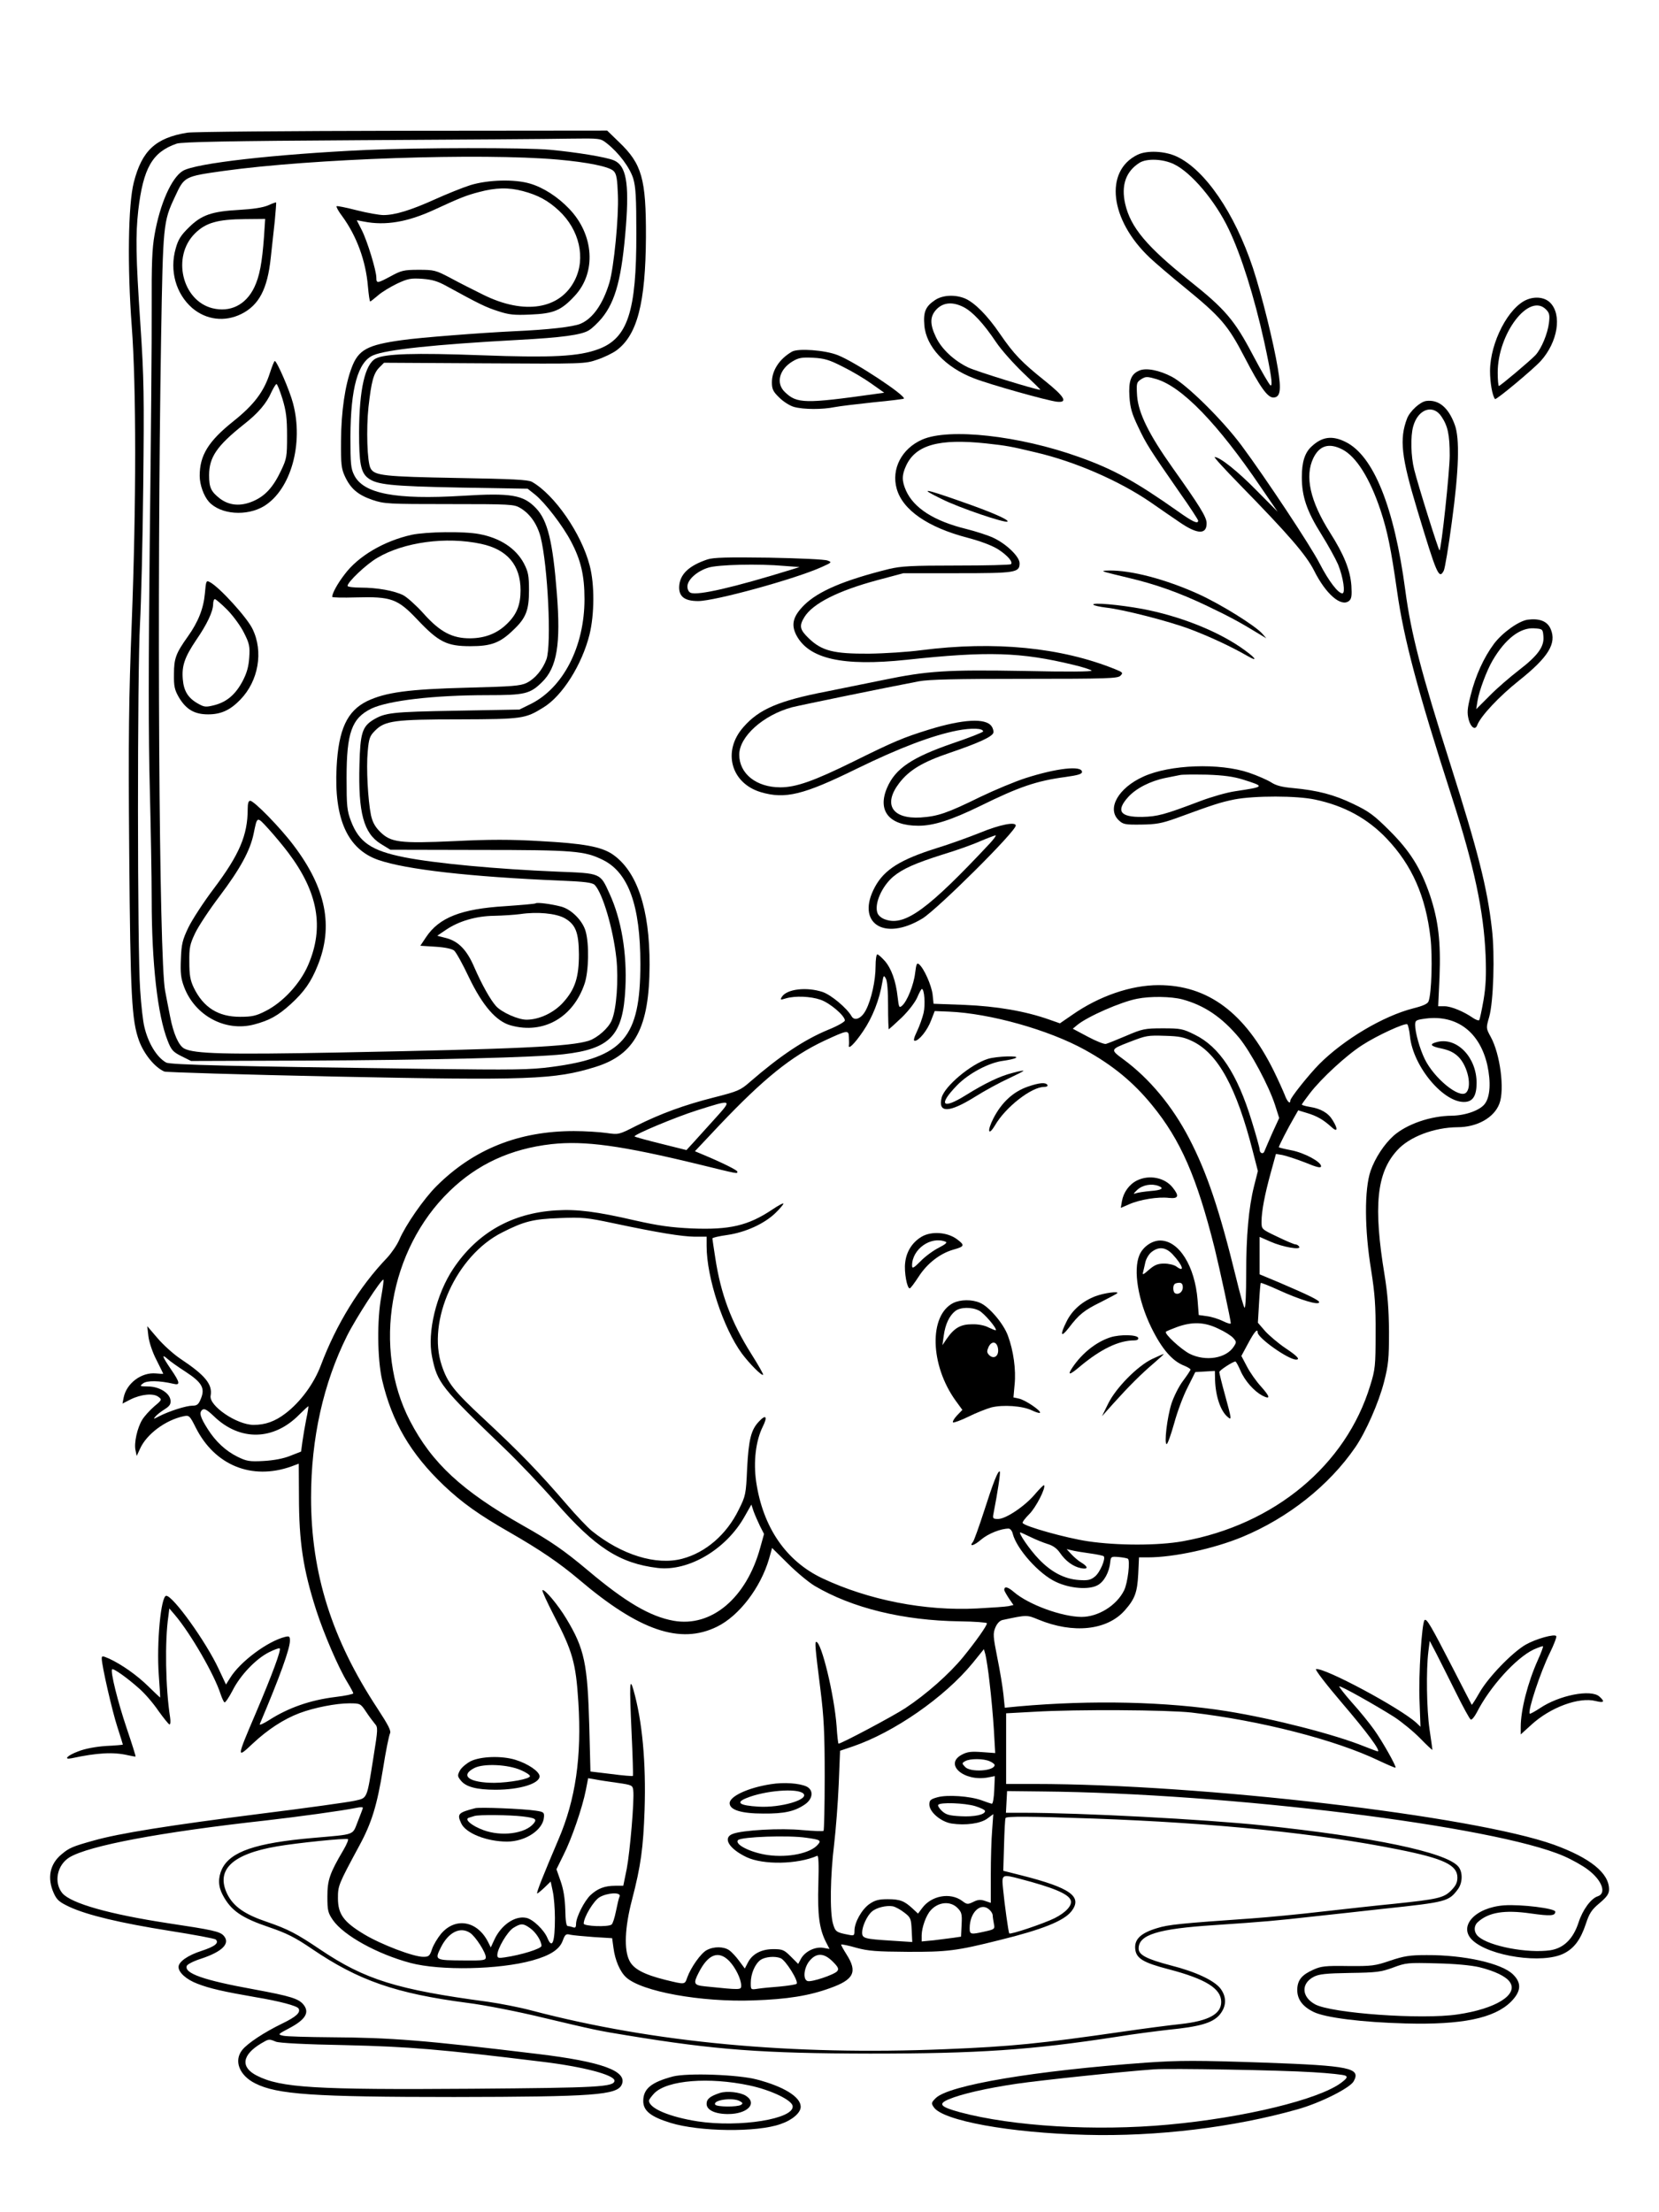 <?xml version="1.0" standalone="no"?>
<!DOCTYPE svg PUBLIC "-//W3C//DTD SVG 20010904//EN"
 "http://www.w3.org/TR/2001/REC-SVG-20010904/DTD/svg10.dtd">
<svg version="1.0" xmlns="http://www.w3.org/2000/svg"
 width="864pt" height="1152pt" viewBox="0 0 864 1152"
 preserveAspectRatio="xMidYMid meet">

<g transform="translate(0,1152) scale(0.1,-0.1)"
fill="#000000" stroke="none">
<path d="M975 10829 c-165 -27 -236 -94 -278 -258 -30 -116 -34 -442 -11 -748
24 -317 24 -926 0 -1548 -15 -391 -18 -591 -13 -1195 6 -750 13 -874 51 -979
26 -71 83 -140 132 -161 11 -4 407 -16 880 -26 1019 -21 1153 -16 1365 50 206
64 281 205 282 531 1 293 -66 490 -194 577 -59 39 -150 56 -376 68 -150 9
-266 9 -444 0 -289 -13 -334 -7 -390 49 -26 26 -39 50 -47 86 -16 79 -25 246
-17 331 6 70 11 82 39 110 51 51 101 58 441 58 324 1 341 3 435 62 99 60 201
223 240 379 26 105 27 263 1 360 -43 167 -184 370 -301 436 -20 11 -104 15
-390 20 -379 7 -430 12 -450 50 -18 32 -23 206 -11 319 15 133 26 176 57 207
l24 24 523 -3 c517 -3 523 -3 587 19 36 12 81 34 100 48 109 80 152 247 154
590 1 305 -21 381 -140 495 l-62 60 -1069 -1 c-587 -1 -1090 -5 -1118 -10z
m2186 -56 c61 -48 119 -125 137 -183 13 -44 16 -100 16 -285 1 -408 -45 -546
-197 -603 -102 -38 -238 -46 -610 -32 -351 13 -502 8 -550 -17 -56 -29 -86
-161 -87 -383 0 -162 9 -210 46 -239 45 -35 118 -43 481 -50 l351 -6 39 -31
c51 -41 145 -163 187 -244 51 -96 70 -177 70 -300 0 -247 -111 -463 -282 -547
l-57 -28 -330 -6 c-336 -6 -369 -10 -432 -48 -56 -35 -67 -69 -71 -232 -7
-252 22 -359 112 -414 l49 -30 461 -1 c498 0 550 -5 646 -52 133 -66 195 -237
195 -542 0 -384 -89 -487 -462 -536 -112 -15 -194 -16 -658 -10 -1006 13
-1329 21 -1350 33 -48 27 -93 100 -113 185 -7 26 -17 113 -22 193 -15 201 -15
1658 -1 1905 6 107 14 431 17 720 5 466 4 561 -15 843 -24 356 -25 462 -11
591 26 221 73 304 200 348 26 9 272 14 960 18 509 3 997 6 1086 8 161 2 161 2
195 -25z"/>
<path d="M1905 10739 c-472 -22 -888 -69 -953 -109 -59 -36 -119 -172 -147
-332 -13 -73 -16 -154 -15 -378 1 -157 -4 -701 -10 -1210 -7 -639 -7 -1038 0
-1290 5 -201 10 -464 10 -585 0 -331 31 -603 83 -734 19 -49 28 -59 72 -81
l50 -25 605 2 c654 3 1177 16 1334 33 246 28 311 98 323 345 9 181 -21 357
-82 490 -50 110 -43 107 -272 116 -315 13 -638 43 -798 75 -171 34 -235 78
-277 188 -21 55 -23 78 -23 226 0 235 27 310 129 360 89 42 325 70 604 70 195
0 222 6 285 68 78 76 98 198 77 463 -21 268 -48 379 -108 442 -66 70 -129 81
-385 65 -346 -21 -514 11 -562 107 -18 35 -20 59 -20 200 1 254 39 391 119
425 67 29 315 56 756 80 226 12 329 26 367 50 17 10 46 38 67 63 73 89 105
213 126 482 17 223 1 313 -63 340 -41 17 -193 42 -332 55 -127 12 -695 11
-960 -1z m1000 -50 c157 -14 271 -37 292 -61 14 -15 18 -42 21 -123 5 -117
-21 -377 -44 -456 -34 -113 -87 -188 -151 -215 -38 -16 -165 -31 -348 -39
-169 -8 -491 -33 -580 -46 -182 -25 -229 -50 -264 -145 -34 -90 -54 -227 -55
-379 -1 -123 2 -146 20 -185 30 -65 68 -97 143 -123 63 -21 80 -22 401 -22
317 0 337 -1 369 -20 51 -30 88 -83 106 -150 38 -149 58 -560 31 -638 -20 -54
-59 -101 -103 -123 -33 -16 -74 -19 -308 -25 -308 -8 -426 -24 -523 -70 -104
-51 -149 -147 -159 -344 -14 -270 57 -427 217 -483 144 -50 479 -88 953 -108
123 -5 161 -10 174 -22 41 -42 96 -226 113 -382 12 -110 1 -265 -24 -323 -16
-40 -74 -91 -118 -106 -95 -31 -367 -44 -1313 -62 -578 -11 -744 -7 -796 21
-29 16 -56 78 -73 166 -9 43 -20 104 -26 134 -32 164 -43 2071 -21 3400 10
594 11 605 72 735 49 106 48 106 254 135 461 64 1340 94 1740 59z"/>
<path d="M2450 10556 c-41 -13 -125 -47 -187 -75 -122 -55 -205 -81 -266 -81
-21 0 -84 11 -139 25 -55 14 -103 24 -105 21 -3 -3 10 -27 30 -53 75 -103 122
-232 133 -363 4 -44 9 -80 12 -80 2 0 20 14 40 31 20 18 65 45 100 62 56 26
71 29 132 25 52 -4 81 -13 126 -38 168 -92 204 -110 267 -130 57 -19 85 -22
170 -18 121 5 159 21 229 96 115 122 102 320 -28 455 -59 62 -135 111 -204
131 -81 24 -218 20 -310 -8z m273 -31 c79 -21 131 -49 188 -102 107 -100 140
-247 83 -361 -76 -153 -263 -183 -477 -77 -51 25 -128 64 -172 88 -76 40 -84
42 -165 42 -77 0 -91 -4 -144 -33 -71 -38 -76 -39 -76 -8 0 37 -47 191 -76
248 l-26 51 38 -7 c112 -22 227 -2 364 61 134 62 169 76 235 93 86 23 153 25
228 5z"/>
<path d="M1395 10450 c-27 -11 -77 -19 -150 -23 -142 -8 -195 -26 -261 -91
-42 -41 -56 -63 -69 -110 -33 -115 1 -236 86 -310 73 -62 169 -74 256 -31 92
46 136 130 153 292 6 54 15 140 21 192 5 52 8 95 7 97 -2 1 -21 -6 -43 -16z
m-20 -162 c-10 -136 -23 -207 -51 -265 -44 -91 -125 -131 -218 -108 -158 40
-212 269 -91 389 56 56 117 74 263 75 l103 1 -6 -92z"/>
<path d="M1406 9579 c-31 -98 -83 -167 -191 -253 -130 -104 -175 -177 -175
-284 0 -46 21 -105 48 -135 60 -67 198 -77 288 -22 139 86 206 325 150 535
-17 66 -84 220 -95 220 -3 0 -14 -27 -25 -61z m65 -136 c19 -63 24 -100 24
-193 0 -108 -2 -119 -31 -180 -41 -87 -83 -133 -146 -160 -65 -28 -124 -23
-173 14 -46 36 -56 57 -56 121 0 94 40 153 181 265 74 58 118 109 144 169 11
22 22 41 26 41 4 0 18 -35 31 -77z"/>
<path d="M2144 8735 c-144 -32 -279 -111 -350 -207 -37 -48 -64 -98 -64 -116
0 -4 56 -5 124 -3 184 5 217 -7 320 -116 111 -117 153 -138 276 -138 108 0
154 17 223 84 66 62 82 103 82 206 0 79 -4 97 -27 142 -42 78 -124 132 -233
152 -79 15 -275 12 -351 -4z m361 -47 c137 -29 206 -111 206 -242 0 -74 -19
-124 -68 -172 -52 -52 -115 -77 -193 -78 -94 -1 -159 33 -245 130 -37 41 -84
83 -104 94 -47 24 -137 40 -223 40 -37 0 -68 4 -68 9 0 20 98 113 155 146 138
82 358 112 540 73z"/>
<path d="M1067 8429 c-7 -77 -34 -147 -89 -224 -62 -87 -72 -114 -72 -195 -1
-64 3 -82 26 -122 38 -63 81 -88 152 -88 67 0 115 22 168 77 94 97 121 250 63
368 -28 59 -172 217 -221 243 -20 11 -21 9 -27 -59z m117 -85 c31 -32 70 -85
87 -120 28 -55 31 -71 27 -128 -3 -46 -12 -80 -34 -122 -37 -70 -82 -109 -147
-126 -44 -11 -52 -11 -84 7 -53 29 -76 66 -81 128 -6 70 10 115 69 203 58 84
88 149 89 187 0 15 4 27 9 27 5 0 34 -25 65 -56z"/>
<path d="M1290 7307 c0 -136 -43 -237 -177 -415 -53 -70 -112 -161 -132 -202
-31 -65 -36 -86 -39 -165 -3 -73 0 -100 17 -145 57 -150 215 -234 364 -195 80
21 125 46 191 106 70 64 106 115 140 200 84 205 44 404 -125 627 -69 92 -206
232 -226 232 -9 0 -13 -14 -13 -43z m211 -227 c156 -207 188 -390 104 -585
-42 -98 -133 -196 -224 -241 -47 -24 -69 -29 -131 -29 -114 0 -191 49 -241
152 -18 38 -23 65 -23 133 -1 75 3 93 30 150 17 36 75 124 129 195 106 141
158 236 176 324 19 92 16 91 76 26 30 -33 77 -89 104 -125z"/>
<path d="M2790 6816 c-3 -3 -76 -9 -161 -15 -227 -14 -342 -59 -410 -161 l-30
-45 79 -5 c49 -3 86 -11 97 -20 10 -8 45 -71 77 -139 71 -148 143 -231 219
-251 170 -47 325 42 384 219 21 64 24 204 5 271 -15 55 -74 115 -128 129 -53
14 -126 23 -132 17z m150 -77 c58 -33 74 -74 75 -189 0 -119 -20 -181 -81
-249 -49 -55 -126 -91 -192 -91 -44 0 -129 38 -159 71 -30 34 -73 111 -112
200 -39 92 -83 137 -147 154 l-47 12 44 30 c67 46 158 73 253 74 45 1 106 5
136 9 88 13 184 4 230 -21z"/>
<path d="M5924 10714 c-174 -85 -144 -339 63 -535 26 -25 109 -96 184 -157
186 -152 224 -195 311 -363 80 -154 119 -209 149 -209 37 0 43 38 24 151 -22
134 -84 384 -130 524 -95 285 -249 511 -397 580 -62 29 -155 33 -204 9z m190
-49 c90 -43 215 -191 285 -338 65 -135 133 -352 185 -587 35 -161 46 -232 33
-227 -6 2 -47 73 -92 158 -95 181 -144 239 -329 386 -224 179 -308 279 -336
401 -22 96 3 169 74 214 38 24 122 21 180 -7z"/>
<path d="M4869 9957 c-49 -33 -61 -62 -55 -131 9 -111 108 -218 258 -276 82
-32 384 -117 433 -122 58 -6 40 26 -61 107 -125 100 -163 140 -236 246 -66 97
-132 163 -183 185 -52 21 -116 18 -156 -9z m149 -36 c47 -24 104 -85 169 -182
28 -42 93 -114 143 -162 51 -48 91 -87 88 -87 -23 0 -330 95 -375 116 -75 36
-140 97 -169 159 -33 69 -31 109 5 146 36 35 83 38 139 10z"/>
<path d="M7953 9960 c-97 -39 -192 -223 -193 -371 0 -62 12 -130 26 -147 5 -7
200 156 238 198 89 99 112 241 49 304 -27 27 -75 34 -120 16z m98 -51 c18 -18
21 -29 16 -70 -7 -57 -39 -134 -70 -168 -27 -29 -184 -161 -191 -161 -3 0 -6
32 -6 70 0 203 163 417 251 329z"/>
<path d="M4125 9689 c-66 -38 -105 -98 -105 -160 0 -35 6 -48 38 -79 21 -21
55 -43 77 -49 50 -14 149 -14 212 -1 26 5 117 16 202 25 85 8 156 17 158 19
14 14 -256 193 -345 227 -66 26 -205 36 -237 18z m265 -79 c47 -23 114 -63
150 -89 l65 -46 -50 -7 c-363 -51 -405 -50 -467 10 -49 46 -30 119 41 161 30
18 48 21 106 18 58 -3 85 -11 155 -47z"/>
<path d="M5933 9590 c-43 -18 -56 -54 -51 -135 4 -60 13 -90 46 -159 42 -89
59 -115 215 -340 54 -76 97 -143 97 -147 0 -20 -29 -6 -105 48 -220 155 -335
219 -515 283 -312 112 -678 152 -817 91 -107 -47 -162 -153 -133 -256 31 -111
162 -201 368 -255 72 -19 129 -41 161 -61 49 -32 78 -66 66 -77 -4 -4 -131 -7
-283 -7 -235 0 -288 -3 -352 -18 -233 -58 -368 -115 -442 -188 -58 -58 -69
-101 -41 -156 65 -124 240 -164 573 -129 426 46 597 40 870 -26 47 -11 90 -25
95 -30 6 -6 -129 -7 -350 -2 -403 7 -503 1 -735 -47 -80 -16 -213 -43 -296
-60 -248 -48 -351 -92 -432 -185 -111 -125 -66 -292 90 -339 128 -38 223 -14
500 122 221 108 392 173 524 199 74 14 134 12 134 -5 0 -4 -70 -32 -156 -61
-215 -74 -301 -132 -344 -232 -52 -121 11 -198 163 -198 79 0 170 29 320 102
205 101 296 132 447 152 63 9 85 15 85 26 0 35 -132 20 -294 -32 -53 -17 -159
-61 -236 -98 -173 -85 -221 -101 -310 -107 -149 -9 -197 68 -112 179 52 68
122 110 264 158 144 49 218 82 226 103 3 8 -1 24 -9 35 -30 44 -149 37 -325
-17 -135 -42 -181 -61 -395 -167 -205 -101 -298 -134 -380 -134 -125 0 -214
71 -214 170 0 94 124 206 275 247 44 11 466 98 660 135 52 10 193 13 552 13
430 0 484 2 498 16 15 15 13 18 -27 34 -282 114 -629 148 -1011 99 -67 -9
-189 -17 -272 -18 -182 -1 -244 14 -312 79 -48 46 -52 65 -24 111 43 71 176
138 381 193 l135 36 280 0 c305 0 325 3 325 52 0 34 -68 100 -136 132 -27 13
-92 34 -144 47 -166 41 -270 108 -311 198 -23 52 -23 81 0 131 50 108 171 142
416 116 109 -12 126 -15 260 -47 205 -48 432 -147 595 -258 52 -36 121 -84
154 -106 93 -64 142 -65 140 -2 -2 32 -38 90 -178 287 -122 172 -177 283 -184
373 -4 67 -3 71 21 87 24 15 30 15 79 1 134 -40 319 -231 543 -561 l89 -130
-110 111 c-98 100 -191 174 -218 174 -6 0 53 -64 129 -142 257 -263 347 -367
389 -450 61 -122 141 -191 182 -157 13 11 15 27 12 79 -6 81 -38 161 -111 276
-104 164 -133 294 -87 389 32 65 81 80 150 45 73 -37 144 -150 200 -318 36
-109 54 -198 86 -421 35 -248 106 -515 285 -1071 117 -363 166 -593 176 -825
4 -106 1 -163 -11 -234 -9 -51 -19 -98 -22 -103 -3 -4 -18 1 -34 12 -46 32
-112 60 -147 60 l-33 0 7 153 c7 184 -6 294 -50 426 -48 140 -104 230 -212
337 -78 78 -106 99 -186 137 -101 49 -187 71 -314 83 -58 5 -89 13 -115 30
-19 12 -71 35 -115 50 -153 52 -412 43 -550 -20 -131 -59 -192 -167 -129 -227
23 -22 33 -24 117 -23 78 1 106 6 182 33 199 73 231 83 304 98 105 20 326 20
421 -1 151 -32 272 -98 372 -203 132 -139 203 -300 228 -517 11 -96 6 -288
-10 -330 -4 -13 -28 -24 -80 -37 -156 -40 -360 -161 -489 -290 -56 -57 -151
-176 -151 -190 0 -22 -17 -5 -29 29 -8 20 -33 76 -57 125 -150 303 -343 447
-600 447 -144 0 -310 -57 -450 -155 l-64 -44 -57 20 c-125 44 -273 69 -439 76
l-162 6 -5 48 c-6 49 -45 136 -70 157 -12 10 -15 3 -21 -45 -7 -61 -42 -149
-69 -171 -14 -12 -16 -7 -22 45 -9 84 -33 150 -67 189 -17 19 -34 34 -39 34
-5 0 -9 -28 -9 -62 0 -74 -22 -173 -50 -227 -22 -44 -59 -61 -75 -33 -25 43
-105 110 -150 126 -84 28 -187 16 -213 -25 -10 -16 -8 -17 21 -8 48 14 128 11
180 -7 48 -16 127 -83 127 -108 0 -7 -38 -29 -88 -49 -125 -52 -249 -135 -405
-270 -51 -45 -64 -50 -189 -82 -154 -39 -277 -84 -405 -148 -90 -46 -91 -46
-154 -37 -35 5 -112 10 -170 10 -287 0 -523 -94 -717 -288 -65 -65 -160 -202
-192 -277 -12 -28 -41 -70 -64 -95 -144 -150 -265 -347 -345 -560 -36 -96
-107 -192 -185 -251 -54 -41 -104 -59 -165 -59 -88 0 -234 100 -224 152 11 59
-29 107 -157 192 -36 24 -89 72 -119 107 l-54 63 6 -53 c4 -31 21 -83 42 -123
19 -38 35 -70 35 -72 0 -1 -17 0 -38 2 -75 7 -153 -51 -168 -126 l-6 -31 41
21 c56 28 120 34 146 14 19 -14 19 -16 -22 -50 -23 -20 -51 -51 -62 -69 -26
-42 -44 -122 -35 -160 l6 -29 18 39 c34 75 132 148 226 168 29 6 32 4 64 -60
99 -196 291 -274 496 -202 l40 15 1 -167 c0 -242 22 -384 90 -596 40 -124 116
-300 162 -375 17 -28 31 -54 31 -58 0 -4 -42 -13 -93 -19 -131 -16 -245 -56
-345 -120 -30 -19 -52 -29 -49 -21 104 245 157 392 157 434 0 23 -3 25 -25 20
-92 -23 -234 -129 -286 -213 l-22 -35 -38 81 c-66 142 -238 381 -273 381 -28
0 -51 -246 -39 -412 5 -65 8 -118 7 -118 -1 0 -28 26 -61 58 -60 59 -140 115
-205 145 -35 15 -38 15 -38 0 0 -36 54 -272 81 -355 16 -50 29 -91 29 -93 0
-1 -39 -5 -88 -7 -54 -4 -109 -14 -144 -28 -57 -21 -80 -45 -35 -36 135 29
218 33 292 16 22 -5 40 -8 41 -7 2 1 -19 67 -46 147 -47 139 -86 297 -76 307
7 7 82 -47 141 -100 28 -24 73 -76 100 -116 28 -39 54 -71 58 -71 5 0 6 17 3
37 -24 153 -28 398 -9 527 l5 40 30 -35 c81 -96 204 -308 237 -411 7 -21 16
-40 20 -43 5 -2 23 25 42 61 40 80 121 165 190 200 28 14 53 23 56 20 8 -8
-38 -133 -123 -333 -103 -241 -103 -243 -17 -162 78 73 161 127 243 158 77 29
191 51 259 51 57 0 59 -1 87 -43 15 -23 36 -51 46 -63 17 -19 17 -26 -7 -175
-35 -221 -31 -211 -96 -226 -30 -7 -251 -38 -492 -68 -480 -61 -736 -102 -867
-139 -112 -31 -130 -39 -169 -72 -62 -51 -76 -124 -41 -202 16 -36 29 -47 82
-72 93 -43 264 -84 523 -125 127 -20 234 -40 239 -45 18 -18 -4 -36 -74 -59
-72 -23 -120 -57 -120 -84 0 -29 42 -66 98 -87 64 -25 135 -41 302 -70 126
-21 216 -45 225 -59 12 -21 -12 -43 -84 -78 -95 -46 -183 -104 -210 -139 -44
-56 -14 -132 68 -173 114 -58 304 -71 1036 -71 728 1 848 10 873 64 32 71
-104 120 -437 160 -594 72 -763 85 -1076 87 -121 1 -233 4 -250 8 -30 7 -29 7
35 41 80 43 102 79 73 118 -25 34 -68 47 -263 83 -259 47 -362 83 -347 122 3
8 36 25 74 37 112 37 154 80 118 120 -20 22 -57 30 -290 65 -307 47 -504 103
-550 156 -46 56 -28 147 37 187 102 61 472 131 1023 192 174 20 393 50 473 66
18 4 32 4 32 0 0 -3 -12 -35 -26 -70 -30 -75 -8 -67 -234 -87 -298 -26 -430
-71 -474 -162 -21 -46 -20 -90 4 -135 43 -81 97 -119 242 -168 91 -31 135 -53
223 -113 243 -165 436 -232 810 -281 88 -11 261 -45 385 -75 278 -66 296 -70
445 -94 461 -76 706 -94 1265 -95 565 0 837 18 1290 88 85 14 205 29 265 36
162 16 228 35 265 76 38 44 40 94 6 139 -33 42 -128 87 -258 120 -126 33 -168
55 -168 88 0 72 100 103 395 122 264 18 311 22 525 46 91 10 251 27 355 39
330 35 340 38 388 102 25 34 26 91 1 119 -65 74 -443 153 -1024 214 -301 31
-940 65 -1243 65 l-88 0 3 57 3 56 180 -2 c976 -9 2358 -180 2718 -336 44 -19
101 -51 128 -72 73 -55 97 -123 50 -138 -35 -11 -79 -71 -100 -137 -28 -85
-77 -133 -147 -144 -118 -17 -319 21 -375 72 -24 21 -25 56 -1 76 56 50 138
63 272 44 106 -15 130 -13 130 9 0 17 -177 39 -266 33 -151 -11 -241 -109
-166 -181 89 -85 368 -126 478 -69 53 27 86 72 113 153 18 55 30 74 71 108 39
33 50 49 50 72 0 85 -98 164 -288 233 -420 150 -1836 316 -2704 316 l-148 0 0
184 0 184 148 8 c219 13 690 10 817 -4 360 -42 750 -142 975 -250 47 -22 86
-39 88 -37 6 5 -70 140 -112 198 -24 34 -76 98 -115 141 -39 44 -68 82 -66 84
5 6 186 -96 286 -159 41 -27 103 -78 137 -113 34 -35 62 -61 62 -58 0 4 -7 52
-15 107 -15 103 -18 308 -6 405 l7 55 34 -65 c18 -36 64 -126 101 -201 37 -75
72 -139 78 -143 6 -4 19 12 32 36 68 134 204 284 296 328 25 11 47 19 49 17 2
-2 -10 -35 -27 -72 -52 -116 -89 -259 -89 -348 l0 -39 55 50 c99 91 248 146
335 124 44 -11 50 -4 20 23 -44 40 -211 7 -311 -61 -26 -17 -50 -30 -52 -28
-12 13 56 218 105 317 21 43 36 82 33 87 -8 13 -106 -14 -160 -45 -70 -41
-193 -168 -239 -248 -21 -37 -40 -66 -41 -65 -1 2 -45 86 -97 188 -116 225
-138 264 -149 253 -14 -15 -32 -288 -26 -421 l5 -134 -21 20 c-85 78 -481 290
-523 280 -7 -2 54 -81 135 -176 131 -153 204 -252 186 -252 -3 0 -33 11 -68
25 -155 63 -475 145 -717 184 -313 50 -704 59 -1086 25 l-71 -7 -7 69 c-4 38
-18 124 -32 192 -22 111 -23 125 -10 157 9 21 23 36 38 39 126 27 126 27 186
2 182 -75 358 -56 450 48 53 60 65 94 70 189 l4 87 47 0 c134 0 342 45 490
106 239 99 453 268 590 468 54 79 121 230 149 339 23 90 26 121 26 262 -1 117
-7 196 -23 295 -59 357 -42 532 65 649 63 71 193 120 315 121 102 0 191 50
218 123 28 73 4 258 -45 347 -25 46 -25 46 -8 105 22 79 30 323 14 457 -24
215 -73 406 -218 863 -150 472 -203 674 -233 900 -58 436 -166 703 -312 774
-69 34 -121 27 -175 -23 -36 -32 -52 -81 -52 -161 0 -101 26 -177 102 -298 35
-56 74 -127 87 -157 27 -67 39 -150 22 -150 -22 0 -71 64 -118 155 -47 92
-281 445 -407 615 -99 133 -285 317 -363 358 -65 34 -134 48 -170 32z m542
-2130 c114 -36 112 -37 -40 -60 -44 -6 -127 -30 -185 -52 -187 -71 -222 -80
-301 -82 -116 -2 -139 31 -73 104 41 45 115 83 194 99 30 6 64 13 75 15 11 3
74 3 140 2 88 -3 139 -10 190 -26z m-1850 -1178 c0 -67 2 -122 4 -122 1 0 32
28 67 61 37 36 70 80 81 105 10 24 21 44 24 44 13 0 19 -81 9 -125 -6 -25 -21
-68 -34 -95 -16 -33 -20 -50 -12 -50 22 0 66 55 85 106 l19 49 74 -3 c214 -9
520 -95 708 -199 145 -80 252 -168 350 -288 149 -182 233 -375 326 -746 26
-106 84 -374 84 -390 0 -5 -18 0 -40 11 -22 11 -60 23 -84 26 l-43 6 -6 78
c-14 177 -97 310 -195 310 -43 0 -90 -33 -108 -76 -33 -78 -7 -235 61 -375 55
-113 110 -177 173 -201 17 -7 32 -16 32 -20 0 -4 -18 -31 -39 -59 -22 -29 -48
-82 -60 -118 -23 -73 -39 -211 -25 -211 5 0 22 48 39 108 16 59 47 143 70 187
l40 80 51 3 51 3 1 -48 c3 -85 29 -162 66 -192 21 -18 21 -14 -14 114 -17 61
-30 115 -30 120 0 9 71 55 84 55 3 0 15 -21 26 -47 23 -54 71 -107 113 -130
45 -23 43 -8 -5 46 -25 27 -58 74 -74 105 l-29 55 35 65 c32 60 50 81 50 57 0
-28 159 -141 200 -141 23 0 7 18 -56 60 -37 25 -84 65 -105 88 l-38 44 6 101
c3 56 7 104 9 106 2 2 43 -14 91 -36 116 -53 213 -82 213 -64 0 10 -53 36
-207 102 l-103 43 0 98 0 97 57 -25 c63 -28 161 -45 149 -26 -4 7 -13 12 -20
12 -6 0 -49 18 -94 40 -82 39 -82 39 -82 78 0 53 16 139 48 255 l27 98 35 -6
c19 -4 72 -21 118 -39 60 -25 82 -30 82 -19 0 23 -87 70 -155 83 -36 7 -65 14
-65 16 0 7 50 104 77 150 l24 42 46 -14 c53 -16 85 -35 126 -72 33 -31 37 -13
7 35 -22 37 -61 60 -119 69 -23 4 -41 9 -41 12 0 3 19 29 42 59 59 77 191 199
273 251 77 50 221 116 234 108 4 -3 11 -31 14 -62 16 -160 180 -353 290 -342
39 4 57 34 57 99 0 131 -99 236 -201 214 -48 -11 -42 -23 18 -35 41 -9 66 -21
89 -44 49 -49 72 -159 38 -187 -36 -30 -166 77 -214 176 -26 53 -50 139 -50
177 0 25 4 27 56 34 162 20 281 -71 320 -243 19 -88 15 -164 -13 -201 -25 -34
-101 -61 -173 -62 -109 -1 -232 -43 -302 -104 -49 -44 -96 -115 -120 -183 -33
-97 -32 -306 3 -518 19 -121 24 -185 23 -330 0 -167 -2 -187 -28 -270 -126
-415 -499 -725 -976 -811 -128 -23 -341 -23 -495 0 -113 17 -328 77 -339 95
-3 4 13 25 34 46 35 34 89 140 77 151 -2 2 -23 -19 -47 -47 -53 -63 -152 -129
-192 -129 -27 0 -29 3 -24 28 22 112 37 214 33 219 -9 8 -34 -56 -84 -212 -25
-77 -50 -146 -55 -153 -24 -29 4 -22 42 11 37 31 102 57 143 57 8 0 18 -12 21
-26 20 -80 138 -212 226 -252 72 -34 170 -42 216 -17 34 18 61 68 66 120 3 29
5 30 43 27 22 -2 44 -6 49 -9 13 -9 -1 -128 -20 -165 -39 -79 -135 -138 -222
-138 -103 1 -275 64 -351 129 -32 28 -51 32 -51 12 0 -5 11 -24 24 -44 l24
-35 -26 -6 c-15 -3 -89 -8 -164 -12 -272 -14 -565 44 -805 157 -190 90 -310
266 -345 503 -15 105 -2 213 34 286 27 54 17 67 -20 27 -41 -43 -53 -94 -61
-242 -6 -138 -8 -145 -44 -217 -63 -129 -172 -223 -294 -255 -136 -36 -316 20
-471 145 -23 19 -81 80 -129 136 -149 173 -243 270 -436 450 -154 143 -186
185 -216 274 -79 233 75 574 314 694 114 58 161 70 300 75 119 5 143 2 280
-27 236 -50 355 -69 423 -70 l62 0 0 -49 c0 -164 87 -428 184 -560 39 -52 103
-117 110 -110 3 2 -25 51 -61 108 -105 167 -159 311 -188 501 -8 52 -15 98
-15 101 0 4 35 12 78 18 96 14 193 59 250 114 23 22 42 45 42 49 0 5 -26 -9
-57 -30 -127 -85 -223 -107 -421 -99 -106 5 -172 14 -292 41 -203 47 -305 60
-415 53 -228 -14 -409 -116 -534 -303 -89 -133 -137 -332 -111 -459 28 -137
44 -157 380 -480 69 -66 188 -191 264 -278 206 -236 333 -318 531 -342 161
-19 358 97 454 270 l34 60 12 -36 c7 -19 22 -53 33 -76 l21 -41 -20 -72 c-72
-262 -254 -415 -451 -380 -122 22 -249 96 -446 262 -124 104 -193 152 -337
233 -319 181 -476 326 -590 546 -196 378 -108 892 206 1196 145 141 319 221
531 245 173 19 363 -7 770 -106 208 -51 198 -49 198 -37 0 7 -75 45 -178 88
l-43 18 128 136 c229 241 373 358 545 439 123 57 128 58 129 18 1 -18 1 -37 0
-41 -5 -26 30 8 74 73 49 72 85 164 100 255 6 36 8 38 18 20 8 -12 12 -67 12
-143z m1532 34 c115 -31 207 -93 297 -201 60 -74 153 -247 186 -348 l22 -69
-35 -76 c-19 -43 -37 -85 -41 -95 -6 -20 -26 -14 -26 8 0 7 -18 73 -41 147
-75 246 -168 387 -297 450 -62 31 -74 33 -167 33 -93 0 -106 -3 -190 -39 -49
-21 -97 -40 -105 -42 -8 -3 -51 14 -94 37 l-79 42 24 20 c54 44 227 120 311
136 68 14 178 12 235 -3z m55 -219 c132 -65 228 -240 313 -574 l26 -101 -20
-79 c-28 -112 -41 -258 -41 -458 0 -96 -3 -175 -8 -175 -4 0 -24 71 -45 158
-86 351 -151 545 -243 722 -88 170 -208 314 -344 414 -68 50 -68 51 30 89 91
35 95 36 191 33 70 -2 96 -7 141 -29z m-2490 -404 c-44 -49 -95 -105 -113
-125 l-34 -37 -132 33 c-73 18 -135 35 -138 38 -8 8 214 101 325 136 186 59
186 59 92 -45z m2385 -705 c53 -57 66 -98 19 -63 -11 8 -39 15 -63 15 -33 0
-50 -7 -79 -32 -29 -26 -36 -29 -31 -13 3 11 8 35 12 52 4 18 18 42 32 53 38
30 74 26 110 -12z m-4121 -218 c-23 -121 -21 -327 4 -436 51 -218 148 -384
321 -549 95 -90 183 -153 344 -245 160 -92 258 -159 360 -245 314 -267 528
-340 719 -246 115 56 227 203 271 353 l16 57 83 -82 c45 -45 108 -97 138 -115
196 -116 462 -181 757 -185 77 -1 141 -6 141 -10 0 -13 -58 -95 -124 -176 -73
-89 -192 -194 -301 -266 -64 -42 -333 -185 -348 -185 -2 0 -7 41 -10 91 -12
162 -79 439 -106 439 -8 0 -6 -28 22 -250 18 -143 22 -226 22 -452 0 -152 -3
-279 -6 -282 -3 -3 -53 -1 -111 4 -110 11 -312 0 -362 -20 -54 -20 -20 -77 72
-121 87 -41 265 -38 368 7 7 3 9 -43 6 -147 -5 -160 5 -233 39 -301 l19 -37
-34 6 c-41 6 -92 -18 -114 -56 l-15 -28 -39 39 c-34 34 -43 38 -90 38 -63 0
-110 -25 -133 -70 l-16 -31 -29 39 c-16 22 -39 47 -52 56 -28 20 -80 21 -117
1 -30 -15 -83 -90 -102 -143 -13 -38 -11 -37 -114 -12 -112 28 -166 57 -187
100 -29 57 -24 173 13 315 47 180 59 272 66 470 8 247 -12 464 -58 625 -20 70
-21 30 -10 -217 6 -125 9 -229 7 -231 -2 -2 -53 2 -113 10 l-108 13 -6 235
c-9 327 -25 404 -119 560 -43 72 -115 158 -125 149 -3 -3 24 -62 59 -130 98
-188 115 -247 128 -452 18 -285 -14 -508 -104 -717 -77 -181 -117 -280 -110
-280 3 0 20 14 38 31 l32 31 11 -52 c6 -28 11 -90 11 -138 0 -127 -14 -164
-39 -104 -18 43 -77 99 -111 105 -59 12 -131 -38 -166 -115 l-18 -39 -14 28
c-56 111 -170 131 -245 43 -18 -22 -40 -58 -47 -80 -12 -36 -17 -40 -46 -40
-51 0 -219 64 -307 117 -107 64 -137 105 -137 188 0 66 2 71 112 275 64 118
92 210 123 401 14 90 31 172 36 182 7 13 -7 41 -65 130 -238 361 -346 704
-346 1098 0 309 64 596 188 844 45 90 181 300 189 291 2 -2 -3 -41 -11 -86z
m4174 46 c0 -24 -23 -41 -41 -30 -10 6 -12 38 -2 47 3 4 15 7 25 7 12 0 18 -7
18 -24z m185 -215 c33 -15 68 -37 78 -49 17 -19 17 -22 2 -45 -40 -61 -146
-78 -229 -37 -45 23 -134 105 -124 115 3 3 29 14 59 25 79 28 142 26 214 -9z
m-5379 -224 c86 -56 103 -86 80 -141 -12 -30 -20 -36 -44 -36 -32 0 -120 -28
-173 -55 -30 -16 -32 -16 -20 -2 7 9 29 26 48 38 27 17 33 27 31 47 -4 38 -59
72 -117 72 -44 1 -45 1 -26 16 20 16 85 15 158 -2 37 -9 35 6 -13 76 -45 66
-51 83 -17 53 12 -11 54 -41 93 -66z m629 -247 c-7 -36 -16 -88 -20 -117 l-7
-52 -56 -22 c-37 -15 -87 -24 -140 -27 -73 -4 -88 -1 -135 22 -61 30 -114 79
-155 144 -39 61 -46 86 -29 100 11 9 24 2 62 -34 135 -130 311 -126 444 10 25
25 46 44 47 43 1 -1 -3 -31 -11 -67z m3772 -614 c26 -13 66 -29 88 -36 28 -8
49 -23 65 -46 29 -43 69 -72 109 -80 38 -8 40 6 4 28 -16 9 -39 29 -53 44
l-25 27 26 -6 c15 -4 57 -11 94 -16 37 -5 70 -12 73 -15 12 -12 -20 -86 -46
-106 -22 -18 -37 -21 -82 -18 -76 5 -145 41 -210 109 -48 50 -109 139 -96 139
2 0 26 -11 53 -24z m-213 -761 c8 -66 18 -175 22 -242 l7 -122 -69 5 c-55 4
-76 2 -104 -13 -96 -50 10 -142 135 -119 l36 7 -3 -73 c-2 -42 -7 -72 -13 -71
-5 1 -29 9 -53 18 -61 22 -178 30 -229 16 -37 -10 -43 -16 -43 -38 0 -39 60
-90 116 -99 73 -11 151 0 186 26 l31 23 -6 -84 c-4 -46 -7 -150 -7 -231 l0
-147 -30 10 c-23 8 -37 7 -61 -5 -29 -14 -33 -14 -58 5 -62 46 -161 28 -209
-38 l-21 -28 -28 26 c-43 40 -66 49 -130 49 -46 0 -66 -5 -95 -25 -39 -27 -78
-95 -78 -139 0 -26 -2 -27 -32 -21 -63 12 -68 16 -80 58 -17 60 -14 249 6 412
9 77 20 218 24 314 l7 174 65 22 c215 73 479 256 625 434 l59 73 8 -28 c4 -16
15 -83 22 -149z m1 -407 c14 -6 25 -15 25 -19 0 -32 -127 -40 -154 -10 -17 18
-17 20 1 30 24 14 96 14 128 -1z m-1940 -112 c77 -11 80 -13 83 -40 6 -50 -17
-319 -34 -408 l-18 -88 -42 0 c-54 0 -91 -14 -128 -48 -33 -31 -76 -116 -76
-151 0 -17 -4 -22 -16 -17 -9 3 -21 6 -27 6 -8 0 -12 28 -13 85 -2 60 -9 105
-24 148 l-22 63 36 73 c43 84 99 248 117 339 l12 62 36 -6 c19 -4 72 -12 116
-18z m1863 -121 c29 -9 52 -20 52 -26 0 -19 -56 -31 -127 -27 -59 3 -76 8 -97
27 -14 13 -23 28 -20 32 9 15 137 10 192 -6z m617 -65 c636 -23 1169 -77 1587
-161 236 -47 308 -81 308 -146 0 -26 -8 -43 -33 -68 -38 -38 -68 -45 -297 -69
-85 -8 -252 -27 -370 -40 -118 -14 -285 -30 -370 -36 -371 -26 -435 -32 -495
-51 -83 -25 -117 -57 -113 -106 4 -51 40 -73 175 -108 191 -50 273 -100 273
-170 0 -63 -66 -99 -210 -115 -58 -6 -195 -24 -305 -40 -430 -62 -575 -77
-921 -91 -801 -33 -1518 34 -2154 201 -63 17 -167 37 -230 46 -472 63 -639
115 -871 271 -126 85 -169 107 -279 145 -116 39 -174 80 -206 144 -62 126 24
209 258 249 103 18 359 44 370 38 4 -2 -6 -27 -23 -56 -72 -122 -84 -157 -84
-243 0 -73 3 -85 29 -123 56 -80 231 -177 404 -223 155 -41 461 -35 634 13 94
26 143 58 159 104 12 32 17 36 39 30 14 -3 68 -8 121 -12 l97 -6 7 -51 c8 -63
34 -124 66 -153 81 -74 390 -130 663 -120 176 6 289 24 399 64 124 44 144 84
86 175 -17 27 -30 50 -28 52 2 2 38 -5 79 -17 62 -17 107 -20 265 -21 207 -1
257 5 480 61 224 55 335 100 374 149 61 77 -3 123 -259 188 l-95 24 4 134 c2
73 5 136 8 141 6 9 120 9 458 -3z m-1496 -100 c73 -10 79 -14 61 -35 -38 -46
-155 -70 -262 -55 -90 13 -175 56 -154 78 18 17 262 26 355 12z m1113 -214
c172 -45 252 -78 264 -111 10 -26 -24 -64 -84 -94 -54 -27 -231 -87 -236 -79
-4 5 -25 155 -32 231 -8 77 -7 78 88 53z m-2085 -91 c-4 -8 -12 -42 -19 -77
-7 -35 -17 -66 -23 -70 -18 -14 -145 -9 -145 5 0 33 51 118 82 137 40 24 113
28 105 5z m1759 -60 c22 -22 25 -32 22 -87 l-3 -63 -40 -6 c-22 -3 -68 -9
-102 -13 l-63 -6 0 33 c1 41 23 103 47 129 39 44 102 50 139 13z m-276 -25
c33 -25 35 -32 38 -90 l3 -63 -108 7 c-142 9 -153 12 -153 43 0 31 25 86 50
108 23 21 76 34 110 28 14 -3 41 -18 60 -33z m444 14 c9 -8 16 -21 16 -28 0
-8 3 -27 6 -43 6 -28 4 -30 -46 -41 -75 -17 -80 -16 -80 17 0 84 60 139 104
95z m-2393 -95 c30 -21 59 -67 59 -92 0 -15 -108 -48 -192 -60 -32 -5 -38 -3
-38 12 0 34 53 123 84 142 39 24 51 24 87 -2z m-312 -25 c29 -20 81 -102 81
-126 0 -16 -10 -18 -112 -17 -154 1 -155 1 -122 68 40 80 102 110 153 75z
m1349 -146 c33 -35 62 -94 62 -128 0 -23 -1 -23 -187 -4 -60 6 -64 14 -34 72
49 96 103 117 159 60z m539 -3 c28 -28 33 -38 23 -50 -15 -18 -136 -59 -155
-51 -25 9 -18 70 11 105 36 43 75 42 121 -4z m-272 18 c27 -10 98 -125 83
-134 -7 -4 -46 -10 -88 -14 -41 -3 -92 -8 -112 -11 -38 -6 -38 -6 -38 30 0 48
22 99 51 120 24 16 74 21 104 9z m-2628 -435 c18 -7 149 -14 363 -18 333 -8
488 -21 1020 -86 217 -26 380 -69 380 -99 0 -33 -87 -37 -742 -42 -819 -6
-996 5 -1120 68 -87 44 -78 108 22 168 41 24 40 24 77 9z"/>
<path d="M5145 6006 c-90 -28 -226 -143 -241 -202 -20 -81 38 -80 173 4 54 34
134 77 176 96 42 20 77 37 77 40 0 2 -25 -2 -56 -11 -68 -17 -144 -54 -244
-116 -123 -77 -146 -52 -46 51 60 62 167 119 241 128 28 4 57 10 65 15 24 13
-100 9 -145 -5z"/>
<path d="M5352 5861 c-75 -26 -135 -81 -178 -164 -34 -66 -28 -97 8 -37 55 95
190 200 256 200 13 0 20 4 17 10 -9 15 -43 12 -103 -9z"/>
<path d="M5922 5373 c-41 -20 -71 -62 -79 -108 l-6 -35 44 19 c54 24 150 40
207 33 49 -5 55 9 20 53 -41 53 -123 69 -186 38z m112 -29 c31 -12 15 -22 -41
-26 -32 -3 -67 -8 -78 -12 -15 -6 -13 -2 8 18 28 26 75 34 111 20z"/>
<path d="M4800 5080 c-49 -29 -80 -78 -86 -136 -6 -48 10 -135 24 -133 4 0 25
28 47 62 44 68 110 119 178 139 61 17 63 23 22 54 -50 38 -134 44 -185 14z
m124 -26 c11 -4 1 -13 -34 -31 -28 -14 -71 -45 -95 -70 -38 -38 -45 -41 -45
-23 0 85 97 154 174 124z"/>
<path d="M5705 4770 c-68 -26 -121 -72 -150 -131 -36 -71 -31 -88 11 -34 53
70 80 92 168 135 43 22 81 42 84 45 13 13 -68 2 -113 -15z"/>
<path d="M4965 4735 c-128 -64 -122 -323 12 -509 l35 -48 -28 -29 c-15 -16
-24 -32 -21 -36 4 -3 40 10 81 30 40 20 94 41 119 48 61 15 162 8 210 -15 21
-10 40 -16 43 -13 9 9 -78 68 -110 74 l-28 6 6 67 c8 77 -6 177 -35 255 -23
63 -99 152 -146 171 -42 18 -100 17 -138 -1z m134 -40 c26 -13 95 -94 87 -102
-1 -2 -18 5 -37 14 -20 11 -55 18 -86 17 -60 0 -93 -19 -132 -75 l-23 -34 7
50 c8 59 29 103 59 127 26 22 87 23 125 3z m99 -201 c4 -37 -23 -54 -47 -30
-12 13 -12 20 -3 41 17 36 46 29 50 -11z"/>
<path d="M5783 4556 c-74 -24 -147 -82 -197 -156 -29 -43 -17 -43 37 3 110 92
203 137 285 137 14 0 22 5 20 13 -6 17 -94 19 -145 3z"/>
<path d="M6000 4443 c-77 -37 -189 -151 -229 -233 l-32 -65 58 65 c80 89 148
157 213 212 30 26 53 47 50 47 -3 0 -30 -12 -60 -26z"/>
<path d="M2452 2349 c-23 -12 -49 -34 -57 -49 -13 -25 -13 -30 5 -52 26 -33
82 -48 181 -48 126 0 229 32 229 70 0 25 -61 66 -126 86 -72 22 -180 18 -232
-7z m261 -47 c26 -11 47 -25 47 -31 0 -15 -106 -34 -185 -35 -131 0 -182 37
-105 77 48 25 176 19 243 -11z"/>
<path d="M4015 2229 c-118 -18 -215 -63 -215 -99 0 -35 60 -54 175 -54 109 -1
163 11 216 47 43 29 48 75 9 94 -37 17 -117 23 -185 12z m169 -49 c31 -31
-118 -75 -234 -68 -99 6 -120 21 -64 44 96 40 268 54 298 24z"/>
<path d="M2475 2104 c-89 -23 -96 -30 -73 -79 23 -51 132 -95 239 -95 95 0
188 61 192 128 2 24 -2 27 -43 33 -64 10 -291 19 -315 13z m247 -43 c67 -8 76
-14 57 -37 -44 -53 -168 -69 -262 -34 -60 22 -100 56 -76 64 8 2 21 7 29 9 22
8 186 6 252 -2z"/>
<path d="M7428 9432 c-32 -4 -85 -53 -100 -91 -41 -108 -30 -201 53 -476 102
-338 113 -364 138 -317 6 11 25 125 42 253 37 271 42 437 15 508 -33 90 -84
131 -148 123z m79 -81 c33 -49 43 -94 43 -203 0 -81 -43 -485 -53 -494 -4 -4
-112 340 -132 421 -17 67 -20 173 -5 225 25 90 103 117 147 51z"/>
<path d="M4905 8921 c92 -46 332 -127 342 -117 9 9 -85 50 -237 103 -201 71
-228 74 -105 14z"/>
<path d="M3685 8607 c-99 -33 -146 -79 -148 -144 -1 -50 29 -73 99 -73 87 0
506 115 643 177 53 24 55 25 31 34 -13 6 -150 12 -305 15 -218 3 -289 1 -320
-9z m400 -34 l79 -6 -45 -14 c-298 -92 -484 -135 -522 -120 -10 4 -17 17 -17
33 0 35 50 80 109 98 50 16 262 21 396 9z"/>
<path d="M5760 8540 c14 -4 66 -17 117 -29 140 -33 265 -77 411 -147 115 -55
168 -83 282 -153 l25 -15 -20 23 c-36 42 -221 157 -337 209 -169 76 -347 123
-463 121 -35 -1 -37 -2 -15 -9z"/>
<path d="M5694 8371 c3 -4 33 -11 66 -15 91 -10 328 -71 437 -112 103 -39 215
-91 298 -139 66 -38 41 -7 -35 45 -131 89 -321 163 -510 199 -120 22 -264 35
-256 22z"/>
<path d="M7956 8293 c-47 -7 -131 -67 -175 -125 -53 -71 -97 -167 -122 -269
-18 -71 -19 -91 -10 -127 11 -40 34 -56 44 -29 18 48 115 151 218 233 152 121
197 193 165 268 -17 41 -58 57 -120 49z m82 -87 c5 -54 -30 -101 -129 -177
-44 -34 -113 -93 -151 -132 l-70 -70 7 44 c8 51 48 158 78 209 66 113 144 173
217 168 44 -3 45 -4 48 -42z"/>
<path d="M5105 7184 c-60 -24 -162 -61 -225 -80 -191 -60 -274 -112 -323 -202
-102 -188 46 -287 247 -165 79 49 486 453 486 484 0 21 -83 5 -185 -37z m50
-56 c-320 -342 -441 -431 -542 -397 -20 6 -38 20 -43 34 -18 47 22 139 82 190
48 40 112 69 254 114 73 22 163 54 200 71 38 16 73 29 79 30 5 0 -9 -19 -30
-42z"/>
<path d="M7240 1310 c-79 -27 -95 -29 -220 -28 -117 2 -141 -1 -180 -19 -61
-27 -82 -54 -84 -102 -1 -51 26 -89 85 -118 61 -30 252 -54 479 -60 294 -8
461 27 548 112 54 54 58 98 12 143 -58 58 -254 102 -450 101 -89 0 -118 -5
-190 -29z m464 -34 c81 -20 139 -48 159 -77 46 -66 -73 -140 -272 -169 -186
-28 -659 6 -743 53 -70 39 -73 108 -6 143 27 14 63 18 188 20 140 2 162 5 225
28 67 25 77 26 225 22 97 -2 181 -10 224 -20z"/>
<path d="M5970 779 c-580 -42 -1029 -117 -1097 -185 -23 -23 -24 -27 -10 -47
46 -70 395 -134 792 -144 370 -10 772 39 1103 133 118 33 273 111 292 146 38
69 -18 81 -465 97 -350 12 -442 12 -615 0z m869 -50 c84 -5 160 -13 168 -18
12 -6 8 -14 -21 -36 -116 -88 -507 -183 -902 -219 -378 -35 -811 -9 -1086 65
-102 28 -114 43 -57 67 66 28 198 58 354 81 123 18 558 64 715 75 86 6 658 -4
829 -15z"/>
<path d="M3505 707 c-113 -30 -155 -64 -155 -128 0 -51 39 -82 143 -114 150
-46 449 -50 572 -6 62 21 105 59 105 90 0 51 -87 105 -228 142 -98 26 -360 35
-437 16z m399 -47 c112 -24 220 -76 224 -107 10 -67 -275 -113 -494 -80 -147
23 -254 68 -254 108 0 6 13 23 28 39 68 68 285 85 496 40z"/>
<path d="M3749 621 c-51 -17 -69 -31 -69 -57 0 -36 56 -57 132 -52 89 7 129
58 73 94 -29 19 -99 27 -136 15z m103 -42 c17 -9 18 -13 7 -20 -19 -12 -126
-11 -134 1 -15 24 89 39 127 19z"/>
</g>
</svg>
